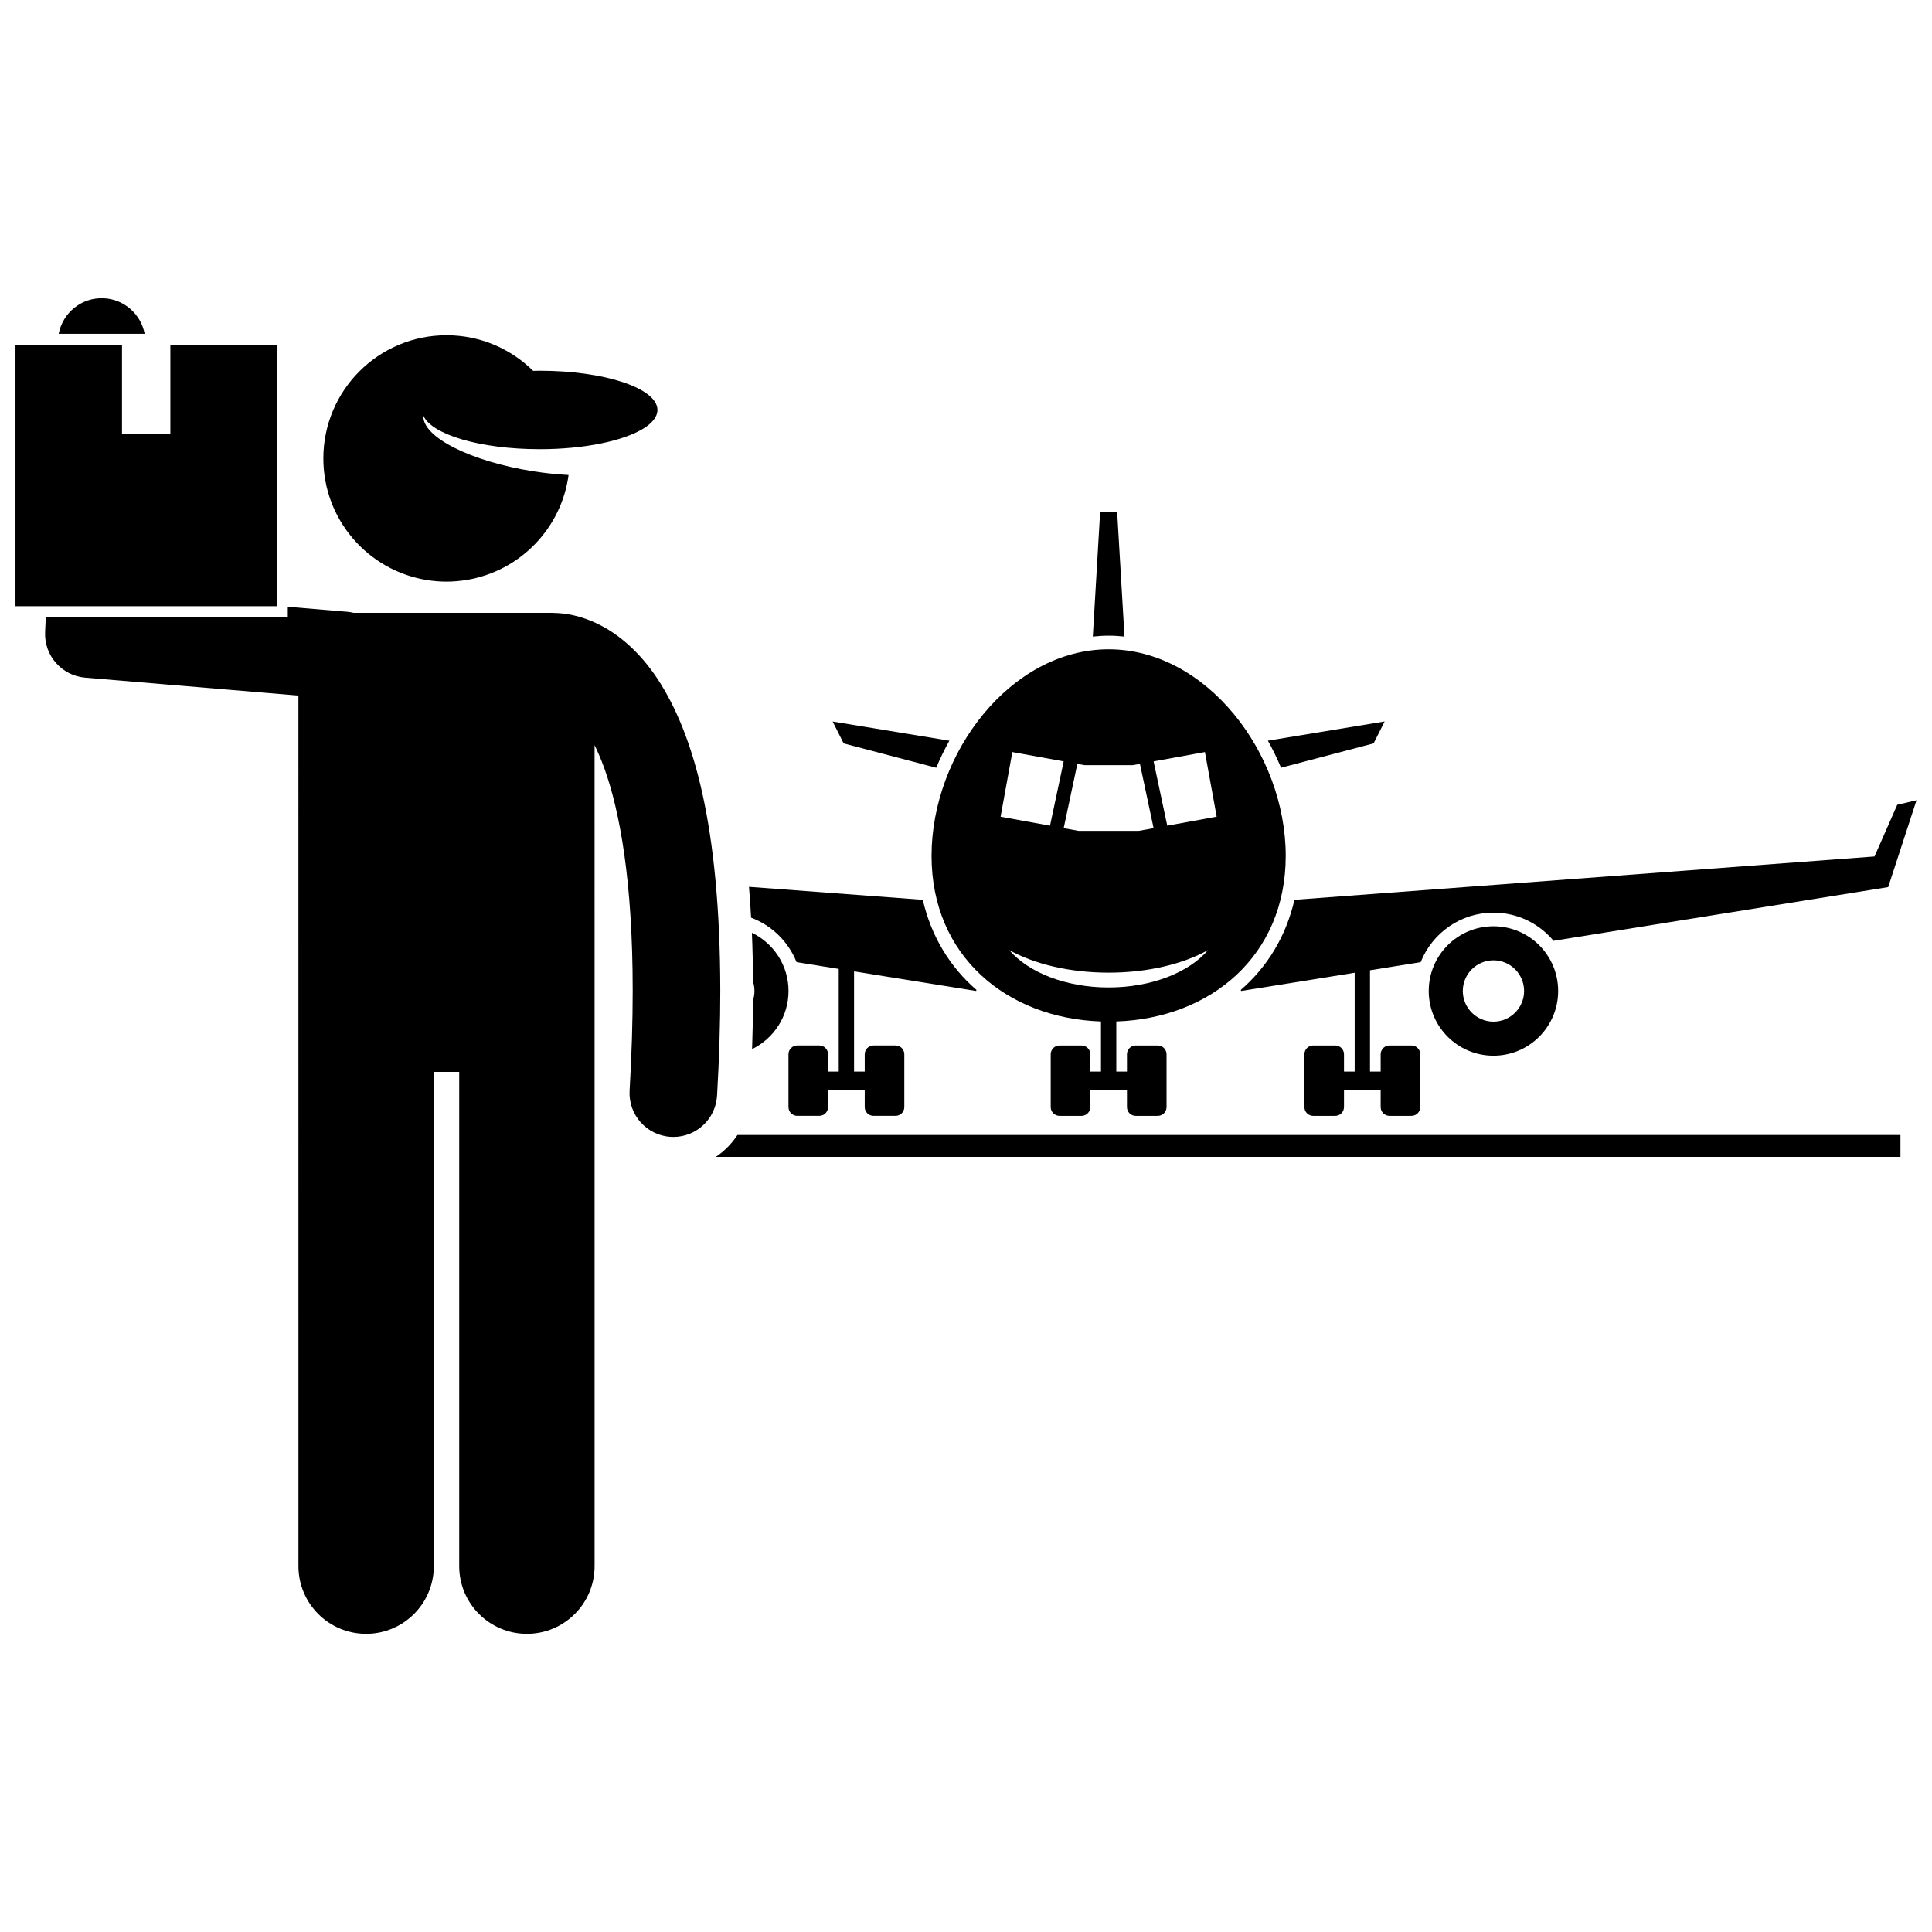 <?xml version="1.0" encoding="UTF-8"?>
<!-- Uploaded to: ICON Repo, www.iconrepo.com, Generator: ICON Repo Mixer Tools -->
<svg width="800px" height="800px" version="1.1" viewBox="144 144 512 512" xmlns="http://www.w3.org/2000/svg">
 <defs>
  <clipPath id="b">
   <path d="m472 356h179.9v84h-179.9z"/>
  </clipPath>
  <clipPath id="a">
   <path d="m148.09 235h69.906v70h-69.906z"/>
  </clipPath>
 </defs>
 <path d="m171.45 223.04c-5.836-0.254-10.836 3.848-11.898 9.422h22.781c-0.984-5.168-5.398-9.18-10.883-9.422z"/>
 <path d="m442 312.7-1.941-33.031h-4.512l-1.941 33.031c1.383-0.145 2.777-0.238 4.199-0.238 1.418-0.004 2.812 0.094 4.195 0.238z"/>
 <path d="m388.55 382.46-46.062-3.441c0.227 2.652 0.406 5.387 0.562 8.172 5.492 2.055 9.883 6.356 12.047 11.789l11.176 1.793v27.203h-2.828v-4.586c0-1.289-1.043-2.332-2.332-2.332h-5.828c-1.289 0-2.332 1.043-2.332 2.332v13.992c0 1.285 1.043 2.328 2.332 2.328h5.828c1.285 0 2.332-1.043 2.332-2.328v-4.586h9.715v4.586c0 1.285 1.043 2.328 2.332 2.328h5.828c1.285 0 2.332-1.043 2.332-2.328v-13.992c0-1.289-1.043-2.332-2.332-2.332h-5.828c-1.289 0-2.332 1.043-2.332 2.332v4.586h-2.828v-26.551l32.352 5.191 0.09-0.281c-7.062-6.098-12.016-14.258-14.223-23.875z"/>
 <path d="m364.66 335.21 2.918 5.801 24.531 6.457c1.02-2.453 2.184-4.856 3.488-7.172z"/>
 <g clip-path="url(#b)">
  <path d="m651.9 356.08-5.113 1.203-6.016 13.688-153.73 11.488c-2.207 9.617-7.16 17.781-14.227 23.879l0.09 0.281 30.098-4.832v26.191h-2.828v-4.586c0-1.289-1.043-2.332-2.332-2.332h-5.828c-1.289 0-2.332 1.043-2.332 2.332v13.992c0 1.285 1.043 2.328 2.332 2.328h5.828c1.289 0 2.332-1.043 2.332-2.328v-4.586h9.715v4.586c0 1.285 1.047 2.328 2.332 2.328h5.828c1.285 0 2.332-1.043 2.332-2.328v-13.992c0-1.289-1.043-2.332-2.332-2.332h-5.828c-1.285 0-2.332 1.043-2.332 2.332v4.586h-2.824v-26.844l13.43-2.156c3.051-7.672 10.535-13.117 19.285-13.117 6.394 0 12.113 2.906 15.93 7.465l88.676-14.234z"/>
 </g>
 <path d="m508.02 341 2.918-5.801-30.938 5.086c1.305 2.32 2.469 4.719 3.488 7.172z"/>
 <path d="m484.73 370.82c0-27.246-21.012-54.75-46.93-54.75s-46.93 27.504-46.93 54.75c0 26.531 19.922 43.027 44.898 43.879v13.281h-2.828v-4.586c0-1.289-1.043-2.332-2.332-2.332h-5.828c-1.289 0-2.332 1.043-2.332 2.332v13.992c0 1.285 1.043 2.328 2.332 2.328h5.828c1.289 0 2.332-1.043 2.332-2.328v-4.586h9.715v4.586c0 1.285 1.043 2.328 2.332 2.328h5.828c1.285 0 2.332-1.043 2.332-2.328v-13.992c0-1.289-1.043-2.332-2.332-2.332h-5.828c-1.289 0-2.332 1.043-2.332 2.332v4.586h-2.824v-13.281c24.973-0.848 44.898-17.348 44.898-43.879zm-75.562-10.383 3.113-17.133 13.605 2.473-3.621 17.039zm44.168 2.375-3.621-17.035 13.598-2.473h0.004l3.113 17.125zm-9.105-16.039 1.863-0.34 3.621 17.039-3.906 0.711h-16.02l-3.902-0.711 3.621-17.039 1.859 0.34zm-32.777 49.004c6.57 3.68 15.941 5.988 26.348 5.988s19.777-2.305 26.348-5.988c-5.035 5.898-14.941 9.91-26.348 9.91s-21.312-4.012-26.348-9.91z"/>
 <path d="m343.26 391.19c0.18 4.184 0.277 8.527 0.309 13.008 0.242 0.766 0.371 1.578 0.371 2.422 0 0.84-0.129 1.648-0.363 2.41-0.027 4.211-0.113 8.547-0.266 12.996 5.711-2.785 9.656-8.629 9.656-15.406-0.004-6.801-3.973-12.656-9.707-15.43z"/>
 <path d="m522.63 406.62c0 9.469 7.68 17.148 17.148 17.148s17.148-7.68 17.148-17.148-7.676-17.148-17.148-17.148c-9.469 0-17.148 7.68-17.148 17.148zm17.152 8.125c-4.484 0-8.125-3.644-8.125-8.129 0-4.477 3.644-8.121 8.125-8.121 4.477 0 8.121 3.644 8.121 8.121 0 4.484-3.644 8.129-8.121 8.129z"/>
 <path d="m333.68 450.59h313.96v-5.805h-308.21c-1.508 2.301-3.461 4.281-5.746 5.805z"/>
 <path d="m223.09 559.04c0 9.91 8.035 17.938 17.938 17.938 9.906 0 17.941-8.027 17.941-17.938v-130.98h6.727v130.98c0 9.91 8.035 17.938 17.938 17.938 9.906 0 17.941-8.027 17.941-17.938l-0.004-217.58c0.859 1.766 1.73 3.785 2.586 6.148 4.09 11.332 7.527 29.93 7.516 58.965 0 8-0.258 16.789-0.82 26.441-0.371 6.398 4.512 11.891 10.914 12.262 0.23 0.012 0.457 0.02 0.688 0.02 6.102 0 11.215-4.762 11.574-10.93 0.586-10.062 0.855-19.297 0.859-27.789-0.059-43.793-7.055-68.027-16.59-82.605-4.766-7.234-10.344-11.871-15.496-14.441-4.934-2.492-9.27-3.059-11.891-3.098-0.184-0.008-0.367-0.027-0.555-0.027h-52.609c-0.531-0.121-1.074-0.219-1.633-0.27v-0.004l-15.844-1.332v2.746h-64.137l-0.176 3.965c-0.273 6.227 4.414 11.551 10.625 12.074l47.797 4.019 8.707 0.734z"/>
 <path d="m267.66 297.69c14.07-2.309 25.105-13.609 27.016-27.809-2.945-0.152-6.051-0.469-9.242-0.965-16.715-2.598-29.598-9.148-29.23-14.754 2.211 5.019 15.152 8.879 30.828 8.879 11.832 0 22.125-2.195 27.414-5.43 2.414-1.477 3.785-3.168 3.785-4.965 0-5.746-13.969-10.398-31.199-10.398-0.59 0-1.164 0.02-1.746 0.031-5.898-5.832-14-9.434-22.949-9.434-18.027 0-32.645 14.617-32.645 32.645 0 16.219 11.824 29.664 27.32 32.207 1.734 0.285 3.512 0.441 5.324 0.441 1.816-0.008 3.594-0.164 5.324-0.449z"/>
 <g clip-path="url(#a)">
  <path d="m217.38 235.36h-28.234v23.699h-12.816v-23.699h-28.23v69.281h69.281z"/>
 </g>
</svg>